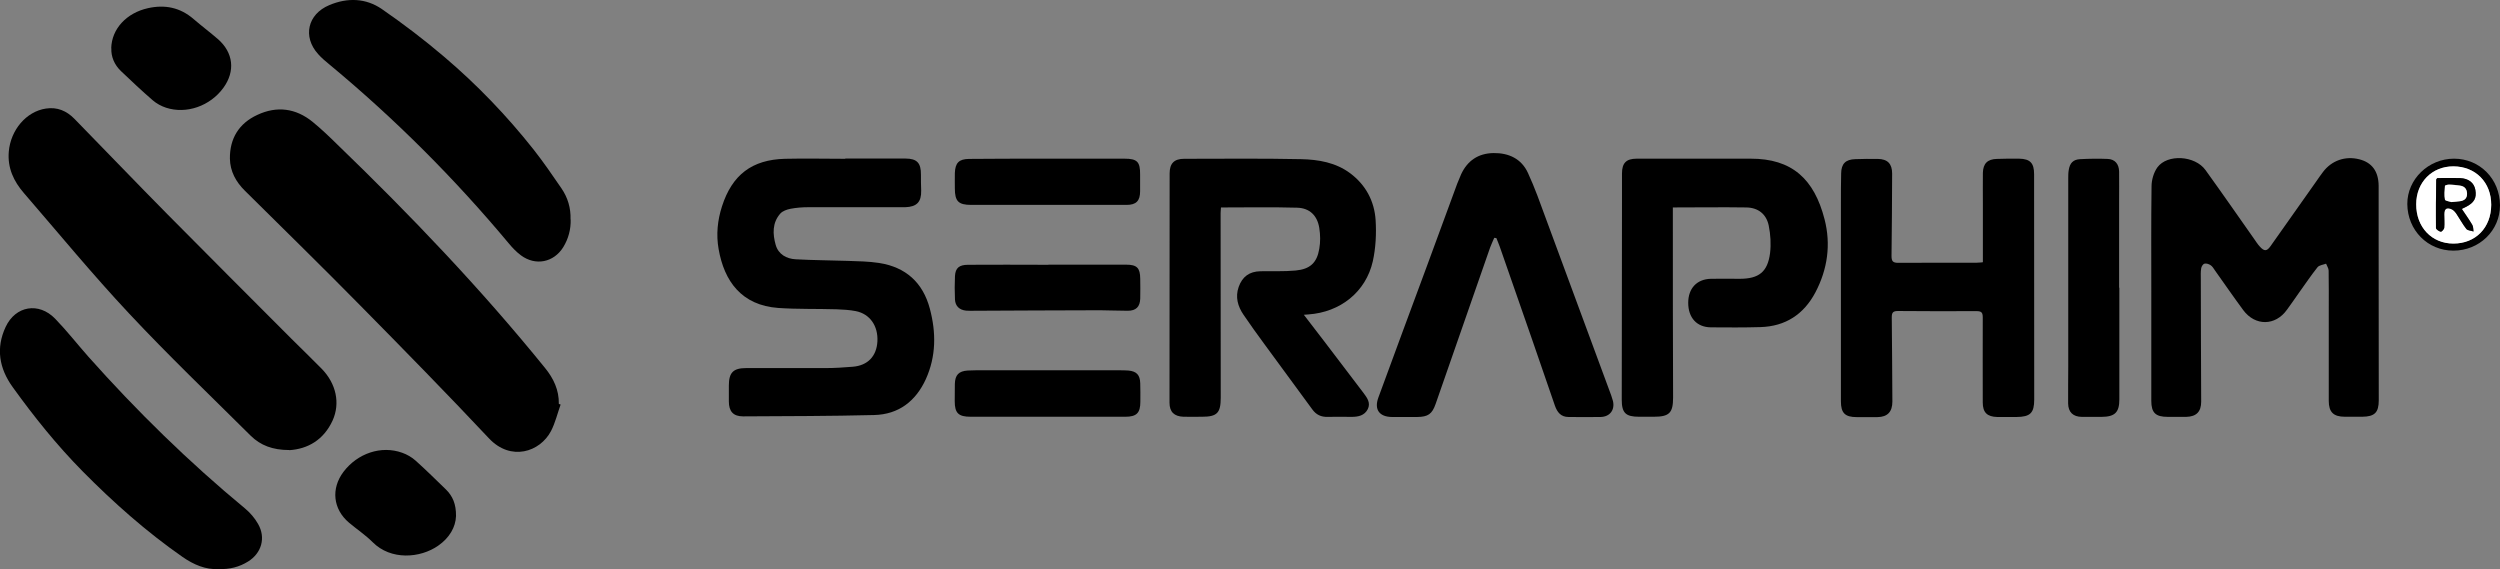 <?xml version="1.0" encoding="UTF-8"?>
<svg xmlns="http://www.w3.org/2000/svg" id="Layer_2" data-name="Layer 2" viewBox="0 0 204.98 46.66">
  <rect x="0" y="0" width="204.98" height="46.66" fill="#808080" stroke="none"/>
  <defs>
    <style>
      .cls-1 {
        fill: #fff;
      }
    </style>
  </defs>
  <g id="DESKTOP_-_Products_-_Panels" data-name="DESKTOP - Products - Panels">
    <g>
      <path d="m45.97,33.16c-.26.73-.44,1.5-.79,2.18-.9,1.72-3.3,2.51-5.09.6-3.45-3.67-6.98-7.27-10.52-10.86-3.13-3.18-6.32-6.3-9.49-9.44-.74-.73-1.21-1.59-1.23-2.63-.02-1.66.75-2.9,2.25-3.59,1.6-.75,3.15-.55,4.53.57.72.59,1.39,1.23,2.05,1.88,6,5.79,11.75,11.81,17,18.29.71.87,1.16,1.82,1.14,2.96.05.02.1.03.15.05Z"></path>
      <path d="m23.72,36.9c-1.36,0-2.36-.38-3.17-1.18-3.34-3.32-6.75-6.58-9.96-10.01-2.99-3.19-5.77-6.57-8.63-9.88-.84-.97-1.35-2.06-1.24-3.39.15-1.78,1.43-3.3,3.05-3.54.93-.14,1.69.19,2.33.84,2.56,2.62,5.09,5.26,7.66,7.86,3.36,3.4,6.74,6.77,10.12,10.16.83.83,1.68,1.64,2.5,2.48,1.19,1.22,1.53,2.83.89,4.24-.73,1.59-2.03,2.33-3.54,2.43Z"></path>
      <path d="m176.39,24.01c0-2.91-.02-5.83.02-8.74,0-.52.18-1.13.48-1.55.82-1.11,3.08-.97,3.94.22,1.35,1.87,2.66,3.76,3.99,5.65.15.21.29.44.47.63.36.4.57.39.87-.03,1.25-1.77,2.5-3.54,3.75-5.31.18-.26.36-.52.55-.77.71-.95,1.83-1.34,2.98-1.05,1.04.26,1.58.99,1.59,2.17,0,1.38,0,2.76,0,4.14,0,4.48,0,8.97.01,13.45,0,1.01-.34,1.34-1.36,1.35-.47,0-.95,0-1.42,0-.93,0-1.32-.38-1.32-1.3,0-2.44,0-4.89,0-7.33,0-1.12.01-2.23-.01-3.35,0-.19-.14-.38-.21-.57-.24.09-.56.12-.7.29-.54.68-1.03,1.41-1.54,2.12-.32.46-.64.92-.97,1.37-.95,1.33-2.6,1.35-3.58.03-.79-1.07-1.54-2.16-2.31-3.24-.11-.16-.21-.34-.36-.44-.14-.1-.36-.17-.51-.13-.12.03-.25.23-.27.38-.05.29-.03.59-.03.89,0,3.35.02,6.7.03,10.05,0,.81-.39,1.22-1.22,1.24-.51,0-1.02,0-1.53,0-.99,0-1.34-.34-1.34-1.31,0-2.95,0-5.9,0-8.85,0,0,0,0,0,0Z"></path>
      <path d="m106.92,25.83c.58.76,1.12,1.46,1.66,2.16,1.08,1.42,2.16,2.84,3.24,4.26.29.39.57.79.33,1.29-.27.54-.79.64-1.34.64-.65,0-1.3-.02-1.95,0-.54.02-.95-.18-1.26-.61-1.32-1.81-2.65-3.61-3.97-5.41-.57-.78-1.13-1.55-1.67-2.35-.47-.69-.69-1.45-.4-2.28.3-.85.88-1.27,1.78-1.29.97-.02,1.94.03,2.89-.06,1.18-.11,1.75-.63,1.94-1.78.1-.56.09-1.15,0-1.71-.16-1.01-.78-1.63-1.81-1.66-2.07-.06-4.14-.02-6.25-.02-.01.17-.03.32-.03.47,0,5.04,0,10.09.01,15.13,0,1.24-.29,1.56-1.53,1.56-.51,0-1.02.01-1.53,0-.76-.03-1.14-.4-1.14-1.15,0-6.27,0-12.53.01-18.8,0-.82.37-1.2,1.19-1.2,3.2,0,6.39-.04,9.59.03,1.42.03,2.84.27,4.03,1.16,1.28.96,1.98,2.29,2.08,3.84.07,1.12.01,2.28-.23,3.37-.57,2.52-2.67,4.18-5.28,4.36-.1,0-.2.02-.38.03Z"></path>
      <path d="m69.29,13c1.65,0,3.3,0,4.95,0,.95,0,1.28.37,1.27,1.32,0,.44,0,.87.02,1.31.02.93-.36,1.33-1.31,1.36-.14,0-.28,0-.42,0-2.51,0-5.02,0-7.53,0-.49,0-.99.04-1.46.13-.3.06-.64.18-.83.39-.67.76-.63,1.68-.38,2.57.22.77.88,1.14,1.64,1.18,1.42.08,2.84.08,4.26.13.86.03,1.72.04,2.57.17,2.2.34,3.6,1.61,4.17,3.75.52,1.96.52,3.9-.33,5.78-.83,1.81-2.23,2.89-4.24,2.94-3.58.09-7.16.09-10.74.11-.81,0-1.17-.41-1.17-1.22,0-.44,0-.87,0-1.31,0-1.06.36-1.43,1.42-1.43,2.18,0,4.35,0,6.53,0,.74,0,1.47-.05,2.21-.11,1.23-.1,1.95-.86,2.02-2.07.07-1.27-.61-2.26-1.77-2.49-.51-.1-1.04-.13-1.57-.15-1.6-.05-3.2,0-4.79-.11-3.01-.22-4.43-2.19-4.89-4.83-.21-1.19-.09-2.36.28-3.51.83-2.57,2.45-3.82,5.16-3.89,1.65-.04,3.3,0,4.95,0,0,0,0-.02,0-.03Z"></path>
      <path d="m162.58,21.49c0-1.63,0-3.2,0-4.76,0-.85-.01-1.71,0-2.56.02-.76.38-1.12,1.14-1.14.61-.02,1.23-.03,1.84-.02.9.02,1.22.36,1.22,1.27,0,.35,0,.7,0,1.05,0,5.81,0,11.62.01,17.43,0,1.1-.32,1.42-1.45,1.43-.53,0-1.05,0-1.58,0-.83-.02-1.19-.37-1.19-1.19,0-2.32-.01-4.64,0-6.96,0-.41-.09-.53-.52-.53-2.14.02-4.28,0-6.43-.01-.4,0-.51.12-.51.51.03,2.3.03,4.6.05,6.91,0,.83-.38,1.27-1.23,1.28-.56.01-1.12,0-1.69,0-.96,0-1.3-.33-1.3-1.29,0-5.41,0-10.82,0-16.23,0-.82,0-1.64.02-2.46.01-.79.36-1.15,1.16-1.17.61-.02,1.23-.03,1.84-.02.81.01,1.18.4,1.18,1.2-.01,2.25-.02,4.5-.05,6.75,0,.43.1.57.55.57,2.14-.02,4.28,0,6.43-.01.14,0,.27-.02.47-.03Z"></path>
      <path d="m137.16,17c0,.47,0,.89,0,1.3,0,4.76,0,9.53.02,14.29,0,1.26-.3,1.58-1.58,1.58-.4,0-.81,0-1.21,0-1.1,0-1.42-.31-1.42-1.4,0-5.39.01-10.79.02-16.18,0-.79,0-1.57,0-2.36,0-.86.34-1.22,1.21-1.22,3.11,0,6.22,0,9.33,0,3.4-.01,5.22,1.67,6.07,4.97.53,2.06.25,4.09-.75,5.99-.95,1.8-2.45,2.79-4.51,2.85-1.35.04-2.7.03-4.06.02-1.16-.01-1.86-.79-1.86-2.01,0-1.18.7-1.94,1.85-1.97.79-.02,1.58,0,2.37,0,1.57,0,2.29-.56,2.49-2.1.09-.74.04-1.54-.11-2.27-.2-.95-.88-1.47-1.85-1.48-1.96-.03-3.93,0-6,0Z"></path>
      <path d="m122.52,19.49c-.11.27-.24.52-.34.8-1.49,4.28-2.98,8.55-4.47,12.83-.29.83-.62,1.06-1.52,1.07-.68,0-1.37,0-2.05,0-1.04-.01-1.48-.6-1.13-1.58,1.32-3.6,2.65-7.19,3.98-10.78.83-2.26,1.66-4.51,2.49-6.77.1-.26.21-.52.32-.77.52-1.12,1.41-1.72,2.65-1.74,1.26-.02,2.3.47,2.83,1.63.56,1.21,1.01,2.48,1.47,3.74,1.79,4.83,3.58,9.67,5.36,14.51.05.15.1.3.14.45.17.73-.25,1.29-1.01,1.31-.88.02-1.76,0-2.63,0-.63,0-.93-.39-1.12-.93-.63-1.83-1.26-3.66-1.89-5.48-.87-2.52-1.75-5.03-2.63-7.55-.08-.24-.19-.47-.28-.71-.06,0-.12-.01-.17-.02Z"></path>
      <path d="m17.93,46.66c-1.07.06-2.05-.36-2.97-1-2.97-2.07-5.66-4.46-8.2-7.03-2.11-2.14-3.97-4.46-5.72-6.89-1.11-1.54-1.39-3.19-.58-4.93.81-1.74,2.72-2.06,4.06-.68.96.99,1.81,2.08,2.73,3.12,3.97,4.46,8.23,8.63,12.84,12.44.42.35.8.79,1.07,1.27.65,1.13.29,2.39-.82,3.08-.72.45-1.51.65-2.42.62Z"></path>
      <path d="m46.79,18c.02.8-.18,1.57-.61,2.27-.78,1.25-2.27,1.55-3.46.67-.38-.28-.71-.63-1.01-.99-4.44-5.32-9.32-10.2-14.66-14.63-.34-.28-.68-.56-.97-.89-1.28-1.42-.86-3.27.92-4.01,1.49-.63,3-.58,4.32.33,1.75,1.21,3.46,2.51,5.08,3.89,2.7,2.29,5.15,4.84,7.35,7.62.81,1.03,1.55,2.11,2.29,3.19.51.75.77,1.6.74,2.54Z"></path>
      <path d="m173.77,23.58c0,3.05,0,6.1,0,9.16,0,1.07-.36,1.43-1.45,1.44-.54,0-1.09,0-1.63,0-.71-.01-1.11-.38-1.12-1.1-.01-1.01.01-2.02.01-3.03,0-5.14,0-10.29,0-15.43,0-.23,0-.45.04-.68.09-.57.36-.86.93-.89.75-.04,1.51-.05,2.26-.02.59.02.93.41.94,1.04.01.84,0,1.67,0,2.51,0,2.34,0,4.67,0,7.01,0,0,.02,0,.03,0Z"></path>
      <path d="m37.39,42.31c-.03.91-.54,1.79-1.46,2.43-1.47,1.03-3.88,1.22-5.38-.29-.59-.59-1.3-1.06-1.94-1.6-1.31-1.11-1.48-2.79-.45-4.16,1.16-1.53,3.1-2.18,4.81-1.57.4.14.8.37,1.12.66.85.76,1.65,1.56,2.47,2.35.55.54.84,1.19.83,2.18Z"></path>
      <path d="m9.12,3.95c.04-1.59,1.26-2.89,3.01-3.28,1.39-.31,2.64-.06,3.74.89.65.56,1.34,1.08,1.99,1.64,1.28,1.11,1.45,2.64.45,4.01-1.08,1.48-3.02,2.17-4.7,1.62-.39-.13-.78-.34-1.09-.61-.89-.77-1.74-1.57-2.59-2.38-.56-.53-.83-1.2-.8-1.88Z"></path>
      <path d="m85.9,34.17c-2.11,0-4.22,0-6.32,0-1,0-1.3-.3-1.3-1.28,0-.47,0-.94.01-1.41.02-.74.32-1.05,1.05-1.1.49-.03.98-.02,1.47-.02,3.64,0,7.27,0,10.91,0,.26,0,.53,0,.79.02.68.06.96.36.98,1.04.01.51.02,1.01.01,1.52,0,.92-.31,1.23-1.23,1.23-2.13,0-4.25,0-6.38,0Z"></path>
      <path d="m85.9,16.8c-2.09,0-4.18,0-6.27,0-1.05,0-1.34-.3-1.34-1.35,0-.42-.01-.84,0-1.26.03-.83.33-1.15,1.16-1.16,2-.02,4-.02,6.01-.02,2.25,0,4.5,0,6.74,0,1.05,0,1.29.26,1.28,1.31,0,.45,0,.91,0,1.36,0,.79-.32,1.12-1.11,1.12-2.16,0-4.32,0-6.48,0Z"></path>
      <path d="m85.96,21.7c2.12,0,4.25,0,6.37,0,.9,0,1.15.27,1.16,1.16,0,.54.02,1.08,0,1.62-.02.67-.34,1-1.02,1-.93,0-1.86-.05-2.79-.04-3.26,0-6.53.03-9.79.04-.23,0-.46.01-.68-.01-.55-.06-.88-.37-.91-.91-.03-.64-.03-1.29,0-1.93.04-.66.34-.92,1.08-.92,2.11-.02,4.21,0,6.32,0,.09,0,.18,0,.26,0Z"></path>
      <path d="m204.98,16.84c0,2.06-1.69,3.71-3.82,3.71-2.11,0-3.76-1.67-3.78-3.82-.01-2.03,1.73-3.72,3.83-3.72,2.12,0,3.76,1.67,3.77,3.82Zm-6.87-.09c0,1.87,1.27,3.22,3.05,3.22,1.82,0,3.09-1.3,3.1-3.17.01-1.84-1.28-3.15-3.11-3.16-1.75,0-3.04,1.31-3.04,3.11Z"></path>
      <path class="cls-1" d="m198.11,16.75c0-1.8,1.29-3.11,3.04-3.11,1.83,0,3.12,1.32,3.11,3.16-.01,1.87-1.28,3.17-3.1,3.17-1.78,0-3.06-1.35-3.05-3.22Zm1.73-2.15c-.05.07-.09.1-.09.13-.02,1.32-.04,2.64-.02,3.96,0,.11.24.27.39.31.07.02.28-.2.29-.33.04-.36,0-.73,0-1.1,0-.45.21-.6.61-.41.16.07.3.24.4.39.27.4.5.84.8,1.22.11.14.39.14.59.21-.03-.18-.02-.39-.1-.54-.26-.44-.56-.86-.86-1.31.17-.09.24-.13.32-.16.69-.34.91-.73.79-1.4-.1-.57-.55-.94-1.26-.97-.63-.02-1.26,0-1.86,0Z"></path>
      <path d="m199.84,14.6c.6,0,1.23-.02,1.86,0,.71.03,1.16.39,1.26.97.12.67-.1,1.06-.79,1.4-.08.04-.15.08-.32.16.3.45.6.87.86,1.31.09.15.07.36.1.54-.2-.07-.48-.07-.59-.21-.3-.38-.53-.82-.8-1.22-.1-.15-.24-.32-.4-.39-.41-.19-.62-.04-.61.41,0,.37.03.73,0,1.1-.01.13-.22.35-.29.33-.15-.03-.39-.2-.39-.31-.01-1.32,0-2.64.02-3.96,0-.03.04-.06.09-.13Zm1.12,1.96c.31-.03.52-.04.73-.07.35-.05.58-.21.58-.61,0-.39-.2-.62-.59-.67-.29-.04-.59-.07-.89-.08-.11,0-.32.06-.33.1-.03.38-.07.76,0,1.13.02.1.37.15.49.19Z"></path>
      <path class="cls-1" d="m200.96,16.56c-.12-.04-.47-.09-.49-.19-.07-.37-.03-.75,0-1.13,0-.04.21-.1.33-.1.3,0,.59.04.89.08.39.05.58.28.59.67,0,.39-.23.56-.58.61-.21.03-.42.04-.73.07Z"></path>
    </g>
  </g>
</svg>
